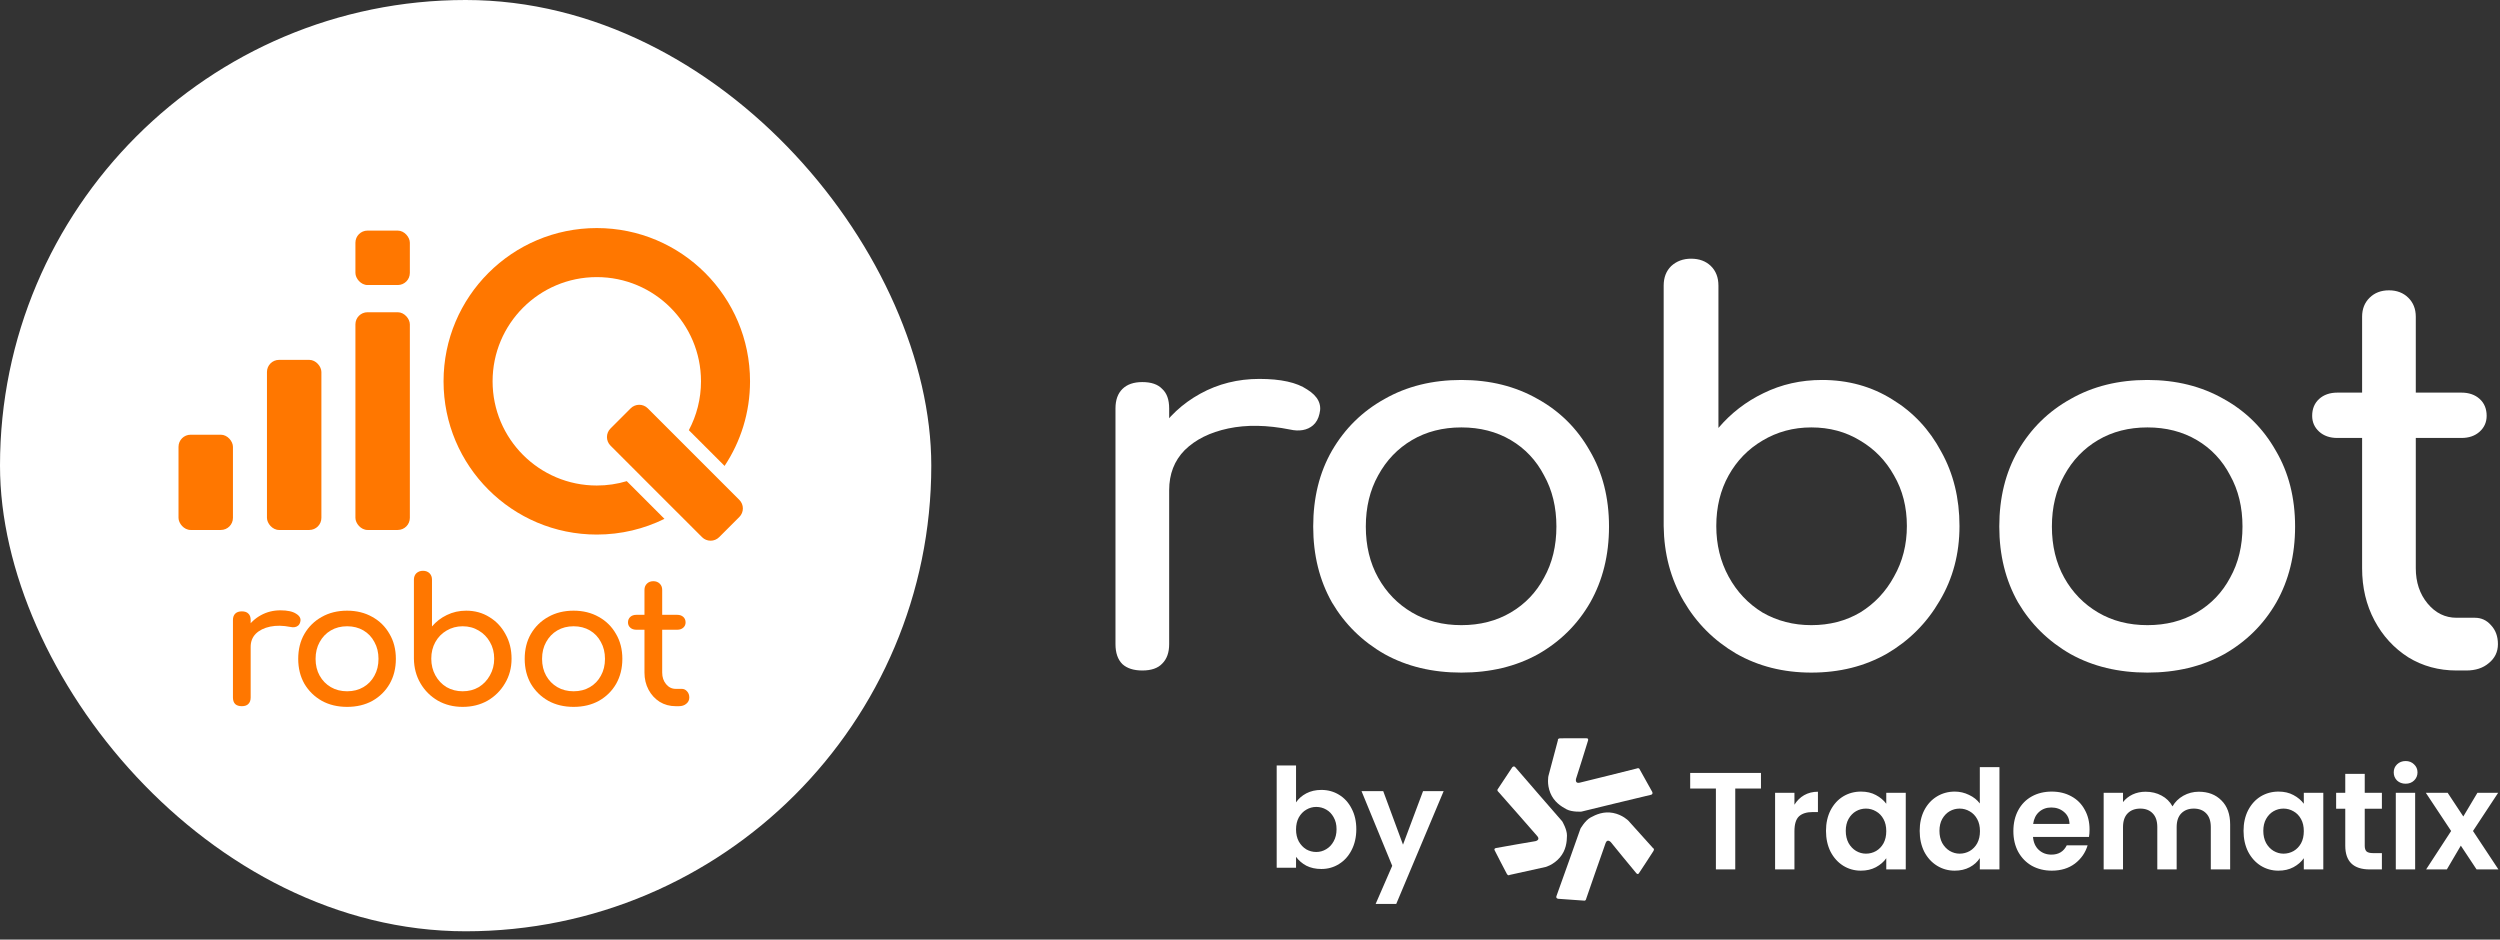 <?xml version="1.0" encoding="UTF-8"?> <svg xmlns="http://www.w3.org/2000/svg" width="1208" height="454" viewBox="0 0 1208 454" fill="none"><rect x="0" y="0" width="1208" height="454" fill="#333333" stroke="none"/> <path d="M626.247 387.699C627.45 385.918 629.097 384.471 631.19 383.358C633.328 382.244 635.755 381.688 638.471 381.688C641.633 381.688 644.483 382.467 647.021 384.025C649.604 385.584 651.63 387.811 653.099 390.705C654.613 393.555 655.37 396.873 655.37 400.658C655.37 404.443 654.613 407.805 653.099 410.744C651.63 413.639 649.604 415.887 647.021 417.49C644.483 419.094 641.633 419.895 638.471 419.895C635.71 419.895 633.283 419.361 631.19 418.292C629.142 417.179 627.494 415.754 626.247 414.017V419.294H616.896V369.865H626.247V387.699ZM645.819 400.658C645.819 398.431 645.351 396.516 644.416 394.913C643.525 393.266 642.323 392.019 640.809 391.173C639.339 390.327 637.736 389.904 635.999 389.904C634.307 389.904 632.704 390.349 631.19 391.239C629.721 392.086 628.518 393.332 627.583 394.98C626.693 396.628 626.247 398.565 626.247 400.791C626.247 403.018 626.693 404.955 627.583 406.603C628.518 408.25 629.721 409.519 631.19 410.41C632.704 411.256 634.307 411.679 635.999 411.679C637.736 411.679 639.339 411.234 640.809 410.343C642.323 409.453 643.525 408.183 644.416 406.536C645.351 404.888 645.819 402.929 645.819 400.658ZM697.568 382.289L674.657 436.795H664.704L672.72 418.359L657.891 382.289H668.378L677.93 408.139L687.615 382.289H697.568Z" fill="white"></path> <path d="M850.898 373.479V381.027H838.474V420.103H829.123V381.027H816.699V373.479H850.898ZM867.073 388.842C868.275 386.883 869.834 385.346 871.749 384.233C873.708 383.12 875.935 382.563 878.428 382.563V392.382H875.957C873.018 392.382 870.791 393.072 869.277 394.453C867.808 395.833 867.073 398.238 867.073 401.667V420.103H857.722V383.097H867.073V388.842ZM882.322 401.466C882.322 397.726 883.057 394.408 884.527 391.514C886.041 388.619 888.067 386.393 890.605 384.834C893.188 383.276 896.06 382.496 899.222 382.496C901.983 382.496 904.387 383.053 906.436 384.166C908.529 385.279 910.199 386.682 911.446 388.374V383.097H920.864V420.103H911.446V414.692C910.243 416.429 908.573 417.876 906.436 419.034C904.343 420.147 901.916 420.704 899.155 420.704C896.038 420.704 893.188 419.902 890.605 418.299C888.067 416.696 886.041 414.447 884.527 411.553C883.057 408.614 882.322 405.251 882.322 401.466ZM911.446 401.6C911.446 399.329 911 397.392 910.11 395.789C909.219 394.141 908.017 392.894 906.503 392.048C904.989 391.157 903.363 390.712 901.627 390.712C899.89 390.712 898.287 391.135 896.817 391.981C895.348 392.827 894.145 394.074 893.21 395.722C892.32 397.325 891.874 399.24 891.874 401.466C891.874 403.693 892.32 405.652 893.21 407.344C894.145 408.992 895.348 410.261 896.817 411.152C898.331 412.042 899.934 412.488 901.627 412.488C903.363 412.488 904.989 412.065 906.503 411.219C908.017 410.328 909.219 409.081 910.11 407.478C911 405.83 911.446 403.871 911.446 401.6ZM927.593 401.466C927.593 397.726 928.327 394.408 929.797 391.514C931.311 388.619 933.359 386.393 935.942 384.834C938.525 383.276 941.397 382.496 944.559 382.496C946.963 382.496 949.257 383.031 951.439 384.099C953.621 385.124 955.358 386.504 956.649 388.241V370.673H966.134V420.103H956.649V414.625C955.491 416.451 953.866 417.921 951.773 419.034C949.68 420.147 947.253 420.704 944.492 420.704C941.375 420.704 938.525 419.902 935.942 418.299C933.359 416.696 931.311 414.447 929.797 411.553C928.327 408.614 927.593 405.251 927.593 401.466ZM956.716 401.6C956.716 399.329 956.27 397.392 955.38 395.789C954.489 394.141 953.287 392.894 951.773 392.048C950.259 391.157 948.633 390.712 946.897 390.712C945.16 390.712 943.557 391.135 942.087 391.981C940.618 392.827 939.416 394.074 938.48 395.722C937.59 397.325 937.144 399.24 937.144 401.466C937.144 403.693 937.59 405.652 938.48 407.344C939.416 408.992 940.618 410.261 942.087 411.152C943.601 412.042 945.205 412.488 946.897 412.488C948.633 412.488 950.259 412.065 951.773 411.219C953.287 410.328 954.489 409.081 955.38 407.478C956.27 405.83 956.716 403.871 956.716 401.6ZM1009.67 400.798C1009.67 402.134 1009.58 403.337 1009.4 404.405H982.348C982.57 407.077 983.506 409.17 985.153 410.684C986.801 412.198 988.827 412.955 991.232 412.955C994.705 412.955 997.177 411.464 998.646 408.48H1008.73C1007.66 412.042 1005.62 414.981 1002.59 417.297C999.559 419.568 995.841 420.704 991.432 420.704C987.87 420.704 984.663 419.924 981.813 418.366C979.008 416.763 976.804 414.514 975.201 411.619C973.642 408.725 972.863 405.385 972.863 401.6C972.863 397.77 973.642 394.408 975.201 391.514C976.759 388.619 978.941 386.393 981.747 384.834C984.552 383.276 987.781 382.496 991.432 382.496C994.95 382.496 998.089 383.253 1000.85 384.767C1003.66 386.281 1005.82 388.441 1007.33 391.247C1008.89 394.007 1009.67 397.191 1009.67 400.798ZM999.982 398.127C999.937 395.722 999.069 393.807 997.377 392.382C995.685 390.913 993.614 390.178 991.165 390.178C988.849 390.178 986.89 390.89 985.287 392.315C983.728 393.696 982.771 395.633 982.415 398.127H999.982ZM1062.45 382.563C1066.99 382.563 1070.64 383.966 1073.4 386.771C1076.21 389.532 1077.61 393.406 1077.61 398.394V420.103H1068.26V399.663C1068.26 396.768 1067.53 394.564 1066.06 393.05C1064.59 391.491 1062.58 390.712 1060.04 390.712C1057.51 390.712 1055.48 391.491 1053.97 393.05C1052.5 394.564 1051.76 396.768 1051.76 399.663V420.103H1042.41V399.663C1042.41 396.768 1041.68 394.564 1040.21 393.05C1038.74 391.491 1036.73 390.712 1034.19 390.712C1031.61 390.712 1029.56 391.491 1028.05 393.05C1026.58 394.564 1025.84 396.768 1025.84 399.663V420.103H1016.49V383.097H1025.84V387.573C1027.05 386.014 1028.58 384.79 1030.45 383.899C1032.37 383.008 1034.46 382.563 1036.73 382.563C1039.63 382.563 1042.21 383.186 1044.48 384.433C1046.75 385.636 1048.51 387.372 1049.76 389.643C1050.96 387.506 1052.7 385.792 1054.97 384.5C1057.28 383.209 1059.78 382.563 1062.45 382.563ZM1084.08 401.466C1084.08 397.726 1084.82 394.408 1086.29 391.514C1087.8 388.619 1089.83 386.393 1092.36 384.834C1094.95 383.276 1097.82 382.496 1100.98 382.496C1103.74 382.496 1106.15 383.053 1108.19 384.166C1110.29 385.279 1111.96 386.682 1113.2 388.374V383.097H1122.62V420.103H1113.2V414.692C1112 416.429 1110.33 417.876 1108.19 419.034C1106.1 420.147 1103.67 420.704 1100.91 420.704C1097.8 420.704 1094.95 419.902 1092.36 418.299C1089.83 416.696 1087.8 414.447 1086.29 411.553C1084.82 408.614 1084.08 405.251 1084.08 401.466ZM1113.2 401.6C1113.2 399.329 1112.76 397.392 1111.87 395.789C1110.98 394.141 1109.78 392.894 1108.26 392.048C1106.75 391.157 1105.12 390.712 1103.39 390.712C1101.65 390.712 1100.05 391.135 1098.58 391.981C1097.11 392.827 1095.9 394.074 1094.97 395.722C1094.08 397.325 1093.63 399.24 1093.63 401.466C1093.63 403.693 1094.08 405.652 1094.97 407.344C1095.9 408.992 1097.11 410.261 1098.58 411.152C1100.09 412.042 1101.69 412.488 1103.39 412.488C1105.12 412.488 1106.75 412.065 1108.26 411.219C1109.78 410.328 1110.98 409.081 1111.87 407.478C1112.76 405.83 1113.2 403.871 1113.2 401.6ZM1142.64 390.779V408.68C1142.64 409.927 1142.93 410.84 1143.51 411.419C1144.14 411.953 1145.16 412.221 1146.58 412.221H1150.93V420.103H1145.05C1137.17 420.103 1133.23 416.273 1133.23 408.614V390.779H1128.82V383.097H1133.23V373.946H1142.64V383.097H1150.93V390.779H1142.64ZM1162.4 378.689C1160.75 378.689 1159.37 378.177 1158.25 377.153C1157.19 376.084 1156.65 374.77 1156.65 373.212C1156.65 371.653 1157.19 370.362 1158.25 369.337C1159.37 368.269 1160.75 367.734 1162.4 367.734C1164.04 367.734 1165.4 368.269 1166.47 369.337C1167.58 370.362 1168.14 371.653 1168.14 373.212C1168.14 374.77 1167.58 376.084 1166.47 377.153C1165.4 378.177 1164.04 378.689 1162.4 378.689ZM1167 383.097V420.103H1157.65V383.097H1167ZM1196.68 420.103L1189.07 408.614L1182.32 420.103H1172.3L1184.39 401.533L1172.17 383.097H1182.72L1190.27 394.52L1197.08 383.097H1207.1L1194.95 401.533L1207.24 420.103H1196.68Z" fill="white"></path> <path d="M792.179 371.546L798.374 382.662C798.374 382.662 798.929 383.833 797.619 384.077C796.309 384.321 764.126 392.175 764.126 392.175C764.126 392.175 759.613 392.479 756.947 391.057C754.282 389.635 750.879 387.454 749.116 383.141C747.352 378.828 748.202 374.958 748.202 374.958L752.78 357.684C752.78 357.684 752.53 356.817 753.92 356.752C755.31 356.687 766.548 356.746 766.548 356.746C766.548 356.746 767.63 356.59 767.36 357.765C767.089 358.94 761.546 376.286 761.546 376.286C761.546 376.286 760.889 378.721 763.231 378.21C765.572 377.7 790.782 371.36 790.782 371.36C790.782 371.36 791.798 370.863 792.179 371.546Z" fill="white"></path> <path d="M723.655 381.41L730.687 370.804C730.687 370.804 731.472 369.773 732.29 370.826C733.108 371.878 754.858 396.864 754.858 396.864C754.858 396.864 757.2 400.734 757.16 403.755C757.121 406.777 756.745 410.8 753.723 414.347C750.701 417.894 746.872 418.915 746.872 418.915L729.424 422.776C729.424 422.776 728.769 423.397 728.073 422.192C727.377 420.986 722.271 410.975 722.271 410.975C722.271 410.975 721.636 410.086 722.804 409.786C723.972 409.487 741.926 406.45 741.926 406.45C741.926 406.45 744.391 405.916 742.862 404.07C741.335 402.224 724.13 382.737 724.13 382.737C724.13 382.737 723.223 382.062 723.655 381.41Z" fill="white"></path> <path d="M765.578 435.194L752.885 434.293C752.885 434.293 751.6 434.117 752.114 432.887C752.627 431.658 763.671 400.426 763.671 400.426C763.671 400.426 765.887 396.482 768.536 395.03C771.186 393.577 774.873 391.924 779.448 392.809C784.023 393.693 786.796 396.524 786.796 396.524L798.746 409.811C798.746 409.811 799.609 410.076 798.902 411.275C798.195 412.474 791.994 421.847 791.994 421.847C791.994 421.847 791.533 422.837 790.697 421.968C789.862 421.098 778.38 406.964 778.38 406.964C778.38 406.964 776.702 405.082 775.848 407.321C774.993 409.559 766.499 434.128 766.499 434.128C766.499 434.128 766.358 435.249 765.578 435.194Z" fill="white"></path> <g clip-path="url(#clip0_407_159)"> <rect width="450" height="450" fill="white"></rect> <path fill-rule="evenodd" clip-rule="evenodd" d="M362.416 184.251C362.416 199.362 357.89 213.416 350.12 225.131L332.853 207.863C336.599 200.821 338.721 192.784 338.721 184.251C338.721 156.441 316.178 133.896 288.37 133.896C260.562 133.896 238.019 156.441 238.019 184.251C238.019 212.061 260.562 234.605 288.37 234.605C293.404 234.605 298.265 233.866 302.851 232.491L321.067 250.709C311.207 255.57 300.107 258.301 288.37 258.301C247.476 258.301 214.324 225.148 214.324 184.251C214.324 143.354 247.476 110.2 288.37 110.2C329.264 110.2 362.416 143.354 362.416 184.251ZM327.067 247.396L339.229 259.559C341.512 261.842 345.212 261.842 347.495 259.559L357.245 249.809C359.527 247.526 359.527 243.825 357.245 241.543L313.008 197.303C310.725 195.02 307.025 195.02 304.742 197.303L294.992 207.054C292.71 209.336 292.71 213.037 294.992 215.32L309.597 229.925C309.594 229.926 309.591 229.928 309.588 229.929L327.059 247.401C327.062 247.4 327.064 247.398 327.067 247.396Z" fill="#FF7700"></path> <rect x="171.738" y="150.876" width="26.301" height="105.205" rx="5.845" fill="#FF7700"></rect> <rect x="171.738" y="111.424" width="26.301" height="26.301" rx="5.845" fill="#FF7700"></rect> <rect x="128.996" y="173.89" width="26.301" height="82.192" rx="5.845" fill="#FF7700"></rect> <rect x="86.258" y="210.054" width="26.301" height="46.027" rx="5.845" fill="#FF7700"></rect> <path d="M116.755 312.582C116.755 309.232 117.583 306.244 119.238 303.62C120.951 300.939 123.235 298.817 126.089 297.254C128.944 295.69 132.084 294.908 135.509 294.908C138.934 294.908 141.475 295.467 143.131 296.584C144.843 297.645 145.5 298.929 145.1 300.437C144.929 301.218 144.586 301.833 144.073 302.279C143.616 302.67 143.074 302.922 142.446 303.033C141.818 303.145 141.132 303.117 140.39 302.95C136.736 302.224 133.454 302.168 130.542 302.782C127.631 303.396 125.318 304.541 123.606 306.216C121.95 307.892 121.122 310.013 121.122 312.582H116.755ZM116.84 341.229C115.47 341.229 114.414 340.894 113.672 340.224C112.93 339.498 112.559 338.437 112.559 337.041V299.599C112.559 298.259 112.93 297.226 113.672 296.5C114.414 295.774 115.47 295.411 116.84 295.411C118.268 295.411 119.324 295.774 120.009 296.5C120.751 297.17 121.122 298.203 121.122 299.599V337.041C121.122 338.381 120.751 339.414 120.009 340.14C119.324 340.866 118.268 341.229 116.84 341.229Z" fill="#FF7700"></path> <path d="M167.733 341.564C163.109 341.564 159.027 340.587 155.487 338.632C151.947 336.622 149.15 333.886 147.095 330.424C145.096 326.906 144.097 322.885 144.097 318.362C144.097 313.783 145.096 309.762 147.095 306.3C149.15 302.782 151.947 300.046 155.487 298.091C159.027 296.081 163.109 295.076 167.733 295.076C172.3 295.076 176.354 296.081 179.893 298.091C183.433 300.046 186.202 302.782 188.2 306.3C190.255 309.762 191.283 313.783 191.283 318.362C191.283 322.885 190.284 326.906 188.285 330.424C186.287 333.886 183.518 336.622 179.979 338.632C176.439 340.587 172.357 341.564 167.733 341.564ZM167.733 334.025C170.702 334.025 173.328 333.355 175.611 332.015C177.895 330.675 179.665 328.832 180.921 326.487C182.234 324.141 182.89 321.433 182.89 318.362C182.89 315.291 182.234 312.582 180.921 310.237C179.665 307.836 177.895 305.965 175.611 304.625C173.328 303.285 170.702 302.614 167.733 302.614C164.764 302.614 162.138 303.285 159.854 304.625C157.571 305.965 155.772 307.836 154.459 310.237C153.146 312.582 152.49 315.291 152.49 318.362C152.49 321.433 153.146 324.141 154.459 326.487C155.772 328.832 157.571 330.675 159.854 332.015C162.138 333.355 164.764 334.025 167.733 334.025Z" fill="#FF7700"></path> <path d="M223.551 341.564C219.098 341.564 215.101 340.559 211.562 338.549C208.022 336.482 205.225 333.69 203.169 330.172C201.114 326.654 200.058 322.69 200.001 318.278V280.082C200.001 278.798 200.4 277.765 201.2 276.983C202.056 276.201 203.112 275.811 204.368 275.811C205.681 275.811 206.738 276.201 207.537 276.983C208.336 277.765 208.736 278.798 208.736 280.082V302.698C210.734 300.353 213.132 298.51 215.929 297.17C218.784 295.774 221.895 295.076 225.263 295.076C229.431 295.076 233.17 296.109 236.482 298.175C239.793 300.185 242.391 302.95 244.275 306.468C246.216 309.93 247.186 313.867 247.186 318.278C247.186 322.69 246.13 326.654 244.018 330.172C241.962 333.69 239.165 336.482 235.625 338.549C232.086 340.559 228.061 341.564 223.551 341.564ZM223.551 334.025C226.462 334.025 229.06 333.355 231.344 332.015C233.627 330.619 235.426 328.72 236.739 326.319C238.109 323.918 238.794 321.238 238.794 318.278C238.794 315.263 238.109 312.582 236.739 310.237C235.426 307.892 233.627 306.049 231.344 304.709C229.06 303.313 226.462 302.614 223.551 302.614C220.696 302.614 218.099 303.313 215.758 304.709C213.474 306.049 211.676 307.892 210.363 310.237C209.05 312.582 208.393 315.263 208.393 318.278C208.393 321.238 209.05 323.918 210.363 326.319C211.676 328.72 213.474 330.619 215.758 332.015C218.099 333.355 220.696 334.025 223.551 334.025Z" fill="#FF7700"></path> <path d="M277.169 341.564C272.545 341.564 268.463 340.587 264.924 338.632C261.384 336.622 258.587 333.886 256.531 330.424C254.533 326.906 253.534 322.885 253.534 318.362C253.534 313.783 254.533 309.762 256.531 306.3C258.587 302.782 261.384 300.046 264.924 298.091C268.463 296.081 272.545 295.076 277.169 295.076C281.737 295.076 285.79 296.081 289.33 298.091C292.869 300.046 295.638 302.782 297.636 306.3C299.692 309.762 300.719 313.783 300.719 318.362C300.719 322.885 299.72 326.906 297.722 330.424C295.724 333.886 292.955 336.622 289.415 338.632C285.876 340.587 281.794 341.564 277.169 341.564ZM277.169 334.025C280.138 334.025 282.764 333.355 285.048 332.015C287.332 330.675 289.101 328.832 290.357 326.487C291.67 324.141 292.327 321.433 292.327 318.362C292.327 315.291 291.67 312.582 290.357 310.237C289.101 307.836 287.332 305.965 285.048 304.625C282.764 303.285 280.138 302.614 277.169 302.614C274.201 302.614 271.575 303.285 269.291 304.625C267.007 305.965 265.209 307.836 263.896 310.237C262.583 312.582 261.926 315.291 261.926 318.362C261.926 321.433 262.583 324.141 263.896 326.487C265.209 328.832 267.007 330.675 269.291 332.015C271.575 333.355 274.201 334.025 277.169 334.025Z" fill="#FF7700"></path> <path d="M326.479 341.229C323.625 341.229 321.055 340.531 318.772 339.135C316.488 337.683 314.69 335.729 313.377 333.271C312.064 330.814 311.407 328.05 311.407 324.979V285.024C311.407 283.796 311.807 282.791 312.606 282.009C313.405 281.227 314.433 280.836 315.689 280.836C316.945 280.836 317.973 281.227 318.772 282.009C319.571 282.791 319.971 283.796 319.971 285.024V324.979C319.971 327.213 320.599 329.083 321.855 330.591C323.111 332.099 324.652 332.853 326.479 332.853H329.391C330.418 332.853 331.275 333.244 331.96 334.025C332.702 334.807 333.073 335.812 333.073 337.041C333.073 338.269 332.588 339.274 331.617 340.056C330.704 340.838 329.505 341.229 328.02 341.229H326.479ZM307.468 304.29C306.269 304.29 305.298 303.955 304.556 303.285C303.814 302.614 303.443 301.777 303.443 300.772C303.443 299.655 303.814 298.761 304.556 298.091C305.298 297.421 306.269 297.086 307.468 297.086H327.25C328.449 297.086 329.419 297.421 330.161 298.091C330.904 298.761 331.275 299.655 331.275 300.772C331.275 301.777 330.904 302.614 330.161 303.285C329.419 303.955 328.449 304.29 327.25 304.29H307.468Z" fill="#FF7700"></path> </g> <path d="M551.711 236.847C551.711 226.656 554.219 217.569 559.234 209.586C564.423 201.433 571.34 194.979 579.988 190.223C588.635 185.467 598.147 183.089 608.523 183.089C618.9 183.089 626.596 184.788 631.611 188.185C636.8 191.412 638.788 195.318 637.578 199.904C637.059 202.282 636.021 204.151 634.465 205.51C633.081 206.699 631.438 207.463 629.536 207.803C627.633 208.142 625.558 208.057 623.31 207.548C612.242 205.34 602.297 205.17 593.477 207.038C584.657 208.907 577.653 212.389 572.465 217.484C567.449 222.58 564.942 229.034 564.942 236.847H551.711ZM551.971 323.981C547.82 323.981 544.621 322.962 542.372 320.924C540.124 318.716 539 315.488 539 311.242V197.357C539 193.28 540.124 190.138 542.372 187.93C544.621 185.722 547.82 184.618 551.971 184.618C556.294 184.618 559.494 185.722 561.569 187.93C563.817 189.968 564.942 193.11 564.942 197.357V311.242C564.942 315.318 563.817 318.461 561.569 320.669C559.494 322.877 556.294 323.981 551.971 323.981Z" fill="white"></path> <path d="M706.138 325C692.13 325 679.764 322.028 669.042 316.083C658.319 309.968 649.845 301.645 643.619 291.115C637.566 280.414 634.54 268.185 634.54 254.427C634.54 240.499 637.566 228.27 643.619 217.739C649.845 207.038 658.319 198.715 669.042 192.771C679.764 186.656 692.13 183.599 706.138 183.599C719.974 183.599 732.253 186.656 742.975 192.771C753.698 198.715 762.086 207.038 768.139 217.739C774.365 228.27 777.477 240.499 777.477 254.427C777.477 268.185 774.451 280.414 768.398 291.115C762.345 301.645 753.957 309.968 743.235 316.083C732.512 322.028 720.147 325 706.138 325ZM706.138 302.07C715.131 302.07 723.087 300.032 730.004 295.955C736.922 291.879 742.283 286.274 746.088 279.14C750.066 272.006 752.055 263.769 752.055 254.427C752.055 245.085 750.066 236.847 746.088 229.713C742.283 222.41 736.922 216.72 730.004 212.643C723.087 208.567 715.131 206.529 706.138 206.529C697.145 206.529 689.19 208.567 682.272 212.643C675.354 216.72 669.907 222.41 665.929 229.713C661.951 236.847 659.962 245.085 659.962 254.427C659.962 263.769 661.951 272.006 665.929 279.14C669.907 286.274 675.354 291.879 682.272 295.955C689.19 300.032 697.145 302.07 706.138 302.07Z" fill="white"></path> <path d="M875.226 325C861.737 325 849.631 321.943 838.908 315.828C828.186 309.544 819.711 301.051 813.486 290.35C807.26 279.65 804.06 267.59 803.887 254.172V137.994C803.887 134.087 805.098 130.945 807.519 128.567C810.113 126.189 813.313 125 817.117 125C821.095 125 824.294 126.189 826.716 128.567C829.137 130.945 830.347 134.087 830.347 137.994V206.783C836.4 199.65 843.664 194.045 852.138 189.968C860.786 185.722 870.211 183.599 880.415 183.599C893.039 183.599 904.367 186.741 914.398 193.025C924.429 199.14 932.298 207.548 938.005 218.248C943.885 228.779 946.825 240.754 946.825 254.172C946.825 267.59 943.625 279.65 937.227 290.35C931.001 301.051 922.526 309.544 911.804 315.828C901.081 321.943 888.889 325 875.226 325ZM875.226 302.07C884.046 302.07 891.915 300.032 898.833 295.955C905.751 291.709 911.199 285.934 915.176 278.631C919.327 271.327 921.402 263.174 921.402 254.172C921.402 245 919.327 236.847 915.176 229.713C911.199 222.58 905.751 216.975 898.833 212.898C891.915 208.652 884.046 206.529 875.226 206.529C866.579 206.529 858.71 208.652 851.62 212.898C844.702 216.975 839.254 222.58 835.276 229.713C831.299 236.847 829.31 245 829.31 254.172C829.31 263.174 831.299 271.327 835.276 278.631C839.254 285.934 844.702 291.709 851.62 295.955C858.71 300.032 866.579 302.07 875.226 302.07Z" fill="white"></path> <path d="M1037.65 325C1023.64 325 1011.28 322.028 1000.56 316.083C989.834 309.968 981.359 301.645 975.134 291.115C969.081 280.414 966.054 268.185 966.054 254.427C966.054 240.499 969.081 228.27 975.134 217.739C981.359 207.038 989.834 198.715 1000.56 192.771C1011.28 186.656 1023.64 183.599 1037.65 183.599C1051.49 183.599 1063.77 186.656 1074.49 192.771C1085.21 198.715 1093.6 207.038 1099.65 217.739C1105.88 228.27 1108.99 240.499 1108.99 254.427C1108.99 268.185 1105.97 280.414 1099.91 291.115C1093.86 301.645 1085.47 309.968 1074.75 316.083C1064.03 322.028 1051.66 325 1037.65 325ZM1037.65 302.07C1046.65 302.07 1054.6 300.032 1061.52 295.955C1068.44 291.879 1073.8 286.274 1077.6 279.14C1081.58 272.006 1083.57 263.769 1083.57 254.427C1083.57 245.085 1081.58 236.847 1077.6 229.713C1073.8 222.41 1068.44 216.72 1061.52 212.643C1054.6 208.567 1046.65 206.529 1037.65 206.529C1028.66 206.529 1020.7 208.567 1013.79 212.643C1006.87 216.72 1001.42 222.41 997.443 229.713C993.466 236.847 991.477 245.085 991.477 254.427C991.477 263.769 993.466 272.006 997.443 279.14C1001.42 286.274 1006.87 291.879 1013.79 295.955C1020.7 300.032 1028.66 302.07 1037.65 302.07Z" fill="white"></path> <path d="M1187.02 323.981C1178.38 323.981 1170.6 321.858 1163.68 317.611C1156.76 313.195 1151.31 307.251 1147.33 299.777C1143.36 292.304 1141.37 283.896 1141.37 274.554V153.025C1141.37 149.289 1142.58 146.231 1145 143.854C1147.42 141.476 1150.53 140.287 1154.34 140.287C1158.14 140.287 1161.26 141.476 1163.68 143.854C1166.1 146.231 1167.31 149.289 1167.31 153.025V274.554C1167.31 281.348 1169.21 287.038 1173.02 291.624C1176.82 296.21 1181.49 298.503 1187.02 298.503H1195.85C1198.96 298.503 1201.55 299.692 1203.63 302.07C1205.88 304.448 1207 307.505 1207 311.242C1207 314.979 1205.53 318.036 1202.59 320.414C1199.82 322.792 1196.19 323.981 1191.69 323.981H1187.02ZM1129.43 211.624C1125.8 211.624 1122.86 210.605 1120.61 208.567C1118.37 206.529 1117.24 203.981 1117.24 200.924C1117.24 197.527 1118.37 194.809 1120.61 192.771C1122.86 190.732 1125.8 189.713 1129.43 189.713H1189.36C1192.99 189.713 1195.93 190.732 1198.18 192.771C1200.43 194.809 1201.55 197.527 1201.55 200.924C1201.55 203.981 1200.43 206.529 1198.18 208.567C1195.93 210.605 1192.99 211.624 1189.36 211.624H1129.43Z" fill="white"></path> <defs> <clipPath id="clip0_407_159"> <rect width="450" height="450" rx="225" fill="white"></rect> </clipPath> </defs> </svg> 